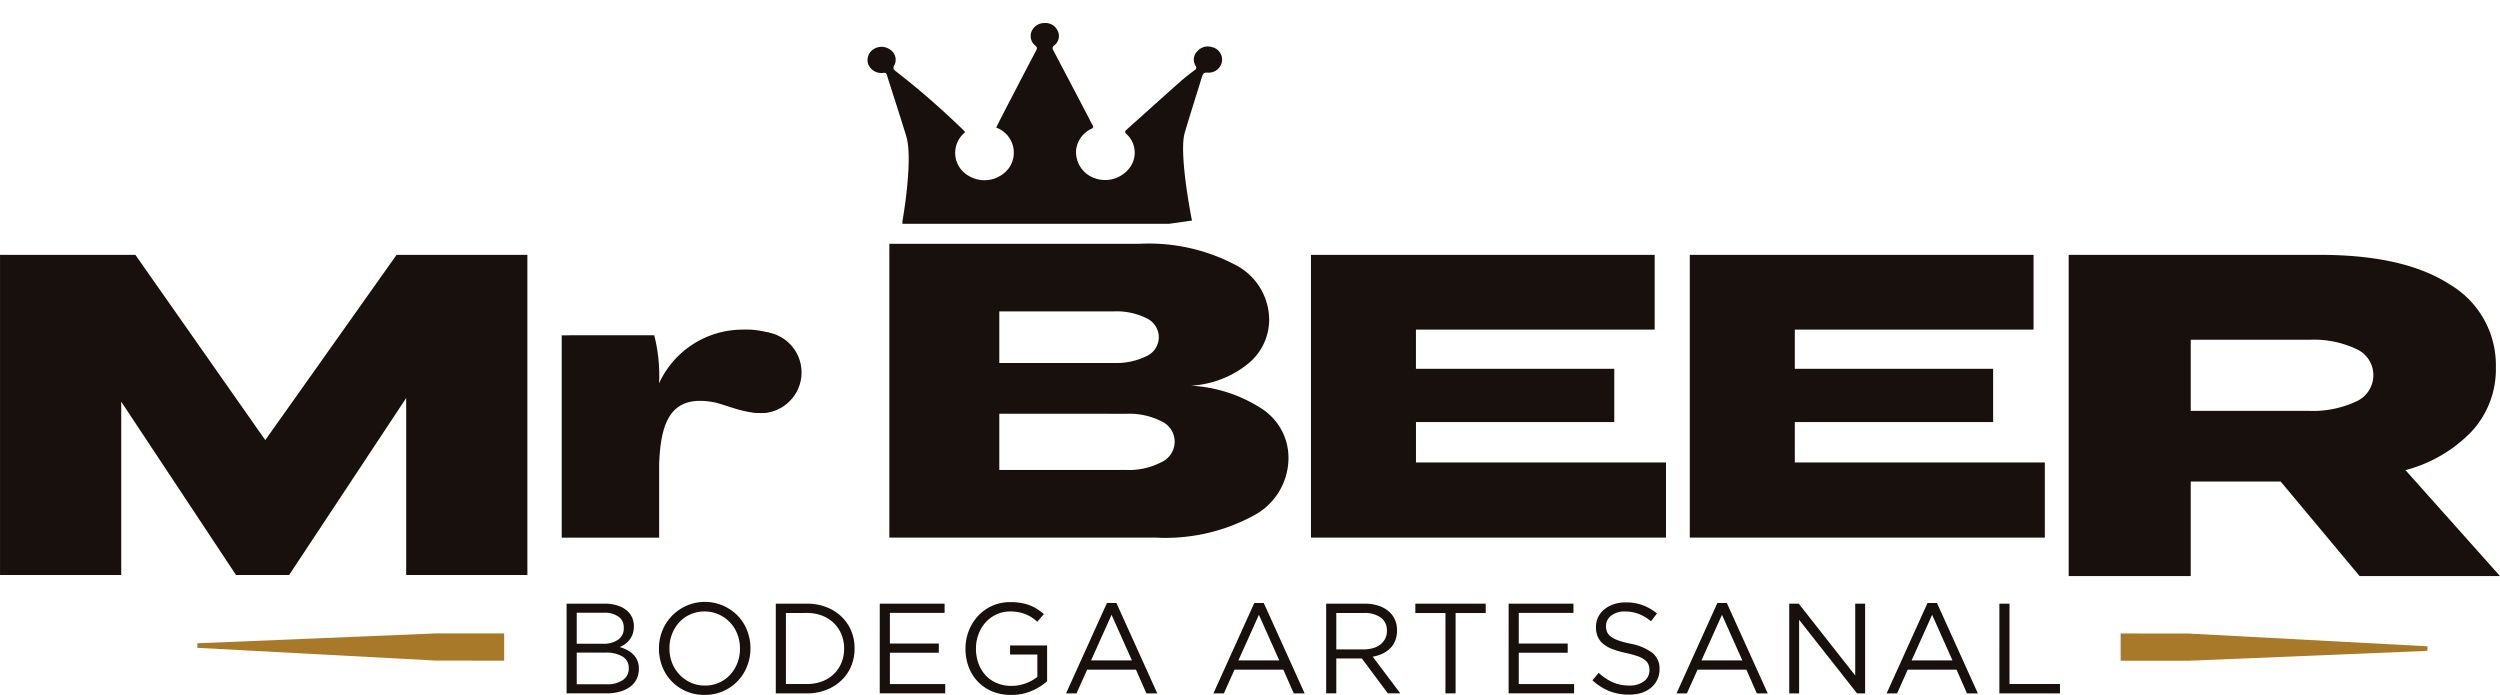 <svg xmlns="http://www.w3.org/2000/svg" xmlns:xlink="http://www.w3.org/1999/xlink" width="167.548" height="46.571" viewBox="0 0 167.548 46.571"><defs><clipPath id="clip-path"><rect id="Rect&#xE1;ngulo_942" data-name="Rect&#xE1;ngulo 942" width="28" height="15" transform="translate(-2.359 -1.539)" fill="#fff"></rect></clipPath></defs><g id="Grupo_2594" data-name="Grupo 2594" transform="translate(-111.226 -22)"><path id="Trazado_989" data-name="Trazado 989" d="M6084.367,9368.381l8.705,12.414,8.8-12.414h8.767v21.457h-8.123v-11.862l-7.847,11.862h-3.556l-7.694-11.617v11.617h-8.123v-21.457Z" transform="translate(-5964.068 -9329.3)" fill="#17100d"></path><path id="Trazado_990" data-name="Trazado 990" d="M6460.7,9419.207a10.924,10.924,0,0,1,.325,3.223,6.158,6.158,0,0,1,5.63-3.6,5.419,5.419,0,0,1,2.355.435l-.03,4.889c-1.461.732-3.329-.279-4.3-.459-2.924-.543-3.546,1.407-3.651,4.143v4.937H6454.5v-13.564Z" transform="translate(-6305.628 -9374.739)" fill="#17100d"></path><path id="Trazado_991" data-name="Trazado 991" d="M6983.378,9368.381v5.008h-16v2.626h13.292v3.573H6967.38v2.708h16.757v5.035h-23.795v-18.95Z" transform="translate(-6761.257 -9329.3)" fill="#17100d"></path><path id="Trazado_992" data-name="Trazado 992" d="M7239.162,9368.381v5.008h-16v2.626h13.291v3.573h-13.291v2.708h16.756v5.035h-23.795v-18.95Z" transform="translate(-6991.649 -9329.3)" fill="#17100d"></path><path id="Trazado_993" data-name="Trazado 993" d="M7471.908,9389.907v-21.526h16.852q5.656,0,8.718,2a6.273,6.273,0,0,1,3.06,5.535,6.138,6.138,0,0,1-1.615,4.291,9.469,9.469,0,0,1-4.443,2.6l6.334,7.1h-9.41l-5.289-6.335h-6.028v6.335Zm16.082-11.071a6.881,6.881,0,0,0,3.153-.614,1.932,1.932,0,0,0,1.184-1.784,1.912,1.912,0,0,0-1.153-1.752,6.667,6.667,0,0,0-3.121-.616h-7.965v4.767Z" transform="translate(-7222.041 -9329.3)" fill="#17100d"></path><g id="Grupo_2544" data-name="Grupo 2544" transform="translate(149.199 62.354)"><path id="Trazado_994" data-name="Trazado 994" d="M6457.821,9603.867h2.554a2.687,2.687,0,0,1,.913.143,1.753,1.753,0,0,1,.655.393,1.341,1.341,0,0,1,.386.963v.016a1.551,1.551,0,0,1-.082.521,1.3,1.3,0,0,1-.218.395,1.431,1.431,0,0,1-.3.285,1.828,1.828,0,0,1-.347.193,2.559,2.559,0,0,1,.5.2,1.693,1.693,0,0,1,.407.295,1.309,1.309,0,0,1,.274.408,1.348,1.348,0,0,1,.1.545v.016a1.507,1.507,0,0,1-.154.691,1.454,1.454,0,0,1-.441.514,2.137,2.137,0,0,1-.691.322,3.259,3.259,0,0,1-.892.111h-2.665Zm3.83,1.594a.86.86,0,0,0-.342-.717,1.577,1.577,0,0,0-.985-.268H6458.5v2.078h1.772a1.678,1.678,0,0,0,1-.271.923.923,0,0,0,.381-.807Zm.335,2.719a.861.861,0,0,0-.4-.76,2.13,2.13,0,0,0-1.19-.271H6458.5v2.121h2.013a1.816,1.816,0,0,0,1.08-.285.915.915,0,0,0,.394-.787Z" transform="translate(-6457.821 -9603.764)" fill="#17100d"></path><path id="Trazado_995" data-name="Trazado 995" d="M6523.246,9609.048a3.05,3.05,0,0,1-1.25-.249,2.963,2.963,0,0,1-1.589-1.66,3.24,3.24,0,0,1-.219-1.183v-.017a3.216,3.216,0,0,1,.223-1.186,3.072,3.072,0,0,1,5.066-1,2.976,2.976,0,0,1,.623.986,3.215,3.215,0,0,1,.219,1.181v.018a3.2,3.2,0,0,1-.223,1.185,3.007,3.007,0,0,1-2.851,1.924Zm.018-.626a2.323,2.323,0,0,0,.949-.193,2.257,2.257,0,0,0,.743-.528,2.48,2.48,0,0,0,.485-.781,2.608,2.608,0,0,0,.176-.963v-.017a2.634,2.634,0,0,0-.176-.966,2.362,2.362,0,0,0-1.246-1.318,2.259,2.259,0,0,0-.949-.2,2.3,2.3,0,0,0-.949.193,2.21,2.21,0,0,0-.744.528,2.477,2.477,0,0,0-.485.781,2.587,2.587,0,0,0-.176.961v.018a2.621,2.621,0,0,0,.176.966,2.387,2.387,0,0,0,1.246,1.318A2.242,2.242,0,0,0,6523.263,9608.422Z" transform="translate(-6513.998 -9602.83)" fill="#17100d"></path><path id="Trazado_996" data-name="Trazado 996" d="M6599,9603.867h2.086a3.5,3.5,0,0,1,1.293.229,3.026,3.026,0,0,1,1.013.631,2.806,2.806,0,0,1,.657.949,2.984,2.984,0,0,1,.231,1.18v.016a3.029,3.029,0,0,1-.231,1.188,2.8,2.8,0,0,1-.657.953,3.1,3.1,0,0,1-1.013.635,3.5,3.5,0,0,1-1.293.232H6599Zm.678.627v4.758h1.408a2.846,2.846,0,0,0,1.031-.18,2.278,2.278,0,0,0,.786-.5,2.232,2.232,0,0,0,.5-.752,2.456,2.456,0,0,0,.177-.932v-.02a2.454,2.454,0,0,0-.177-.93,2.268,2.268,0,0,0-.5-.756,2.329,2.329,0,0,0-.786-.508,2.805,2.805,0,0,0-1.031-.184Z" transform="translate(-6584.98 -9603.764)" fill="#17100d"></path><path id="Trazado_997" data-name="Trazado 997" d="M6669.238,9603.867h4.345v.617h-3.667v2.055h3.28v.617h-3.28v2.1h3.709v.619h-4.388Z" transform="translate(-6648.25 -9603.764)" fill="#17100d"></path><path id="Trazado_998" data-name="Trazado 998" d="M6730.169,9609.048a3.238,3.238,0,0,1-1.276-.239,2.837,2.837,0,0,1-1.571-1.646,3.405,3.405,0,0,1-.21-1.207v-.017a3.217,3.217,0,0,1,.219-1.18,3.119,3.119,0,0,1,.613-.993,2.974,2.974,0,0,1,.949-.684,2.943,2.943,0,0,1,1.232-.253,4.2,4.2,0,0,1,.692.053,2.961,2.961,0,0,1,.583.155,2.651,2.651,0,0,1,.506.253,4.165,4.165,0,0,1,.46.339l-.438.514a3.091,3.091,0,0,0-.36-.277,2.221,2.221,0,0,0-.408-.215,2.49,2.49,0,0,0-.481-.143,3.024,3.024,0,0,0-.58-.051,2.13,2.13,0,0,0-.918.2,2.242,2.242,0,0,0-.722.531,2.5,2.5,0,0,0-.472.787,2.649,2.649,0,0,0-.172.948v.018a2.862,2.862,0,0,0,.167,1,2.352,2.352,0,0,0,.477.79,2.154,2.154,0,0,0,.748.523,2.449,2.449,0,0,0,.987.189,2.661,2.661,0,0,0,.97-.176,2.832,2.832,0,0,0,.765-.425v-1.5H6730.1v-.609h2.482v2.4a3.906,3.906,0,0,1-1.035.648A3.4,3.4,0,0,1,6730.169,9609.048Z" transform="translate(-6700.379 -9602.83)" fill="#17100d"></path><path id="Trazado_999" data-name="Trazado 999" d="M6797.757,9603.434h.635l2.739,6.055h-.729l-.7-1.59h-3.272l-.712,1.59h-.7Zm1.675,3.847-1.365-3.057-1.375,3.057Z" transform="translate(-6761.544 -9603.374)" fill="#17100d"></path><path id="Trazado_1000" data-name="Trazado 1000" d="M6897.237,9603.434h.635l2.739,6.055h-.729l-.7-1.59h-3.271l-.713,1.59h-.7Zm1.674,3.847-1.366-3.057-1.374,3.057Z" transform="translate(-6851.148 -9603.374)" fill="#17100d"></path><path id="Trazado_1001" data-name="Trazado 1001" d="M6970.622,9603.867h2.58a2.871,2.871,0,0,1,.99.16,1.941,1.941,0,0,1,.715.441,1.556,1.556,0,0,1,.343.523,1.768,1.768,0,0,1,.121.662v.016a1.772,1.772,0,0,1-.121.674,1.531,1.531,0,0,1-.339.518,1.828,1.828,0,0,1-.518.359,2.5,2.5,0,0,1-.651.2l1.846,2.457h-.833l-1.742-2.336H6971.3v2.336h-.678Zm2.525,3.064a2.082,2.082,0,0,0,.619-.086,1.464,1.464,0,0,0,.489-.242,1.154,1.154,0,0,0,.322-.389,1.11,1.11,0,0,0,.116-.518v-.016a1.045,1.045,0,0,0-.4-.873,1.81,1.81,0,0,0-1.134-.314H6971.3v2.438Z" transform="translate(-6919.716 -9603.764)" fill="#17100d"></path><path id="Trazado_1002" data-name="Trazado 1002" d="M7032.849,9604.494h-2.018v-.627h4.715v.627h-2.018v5.385h-.679Z" transform="translate(-6973.948 -9603.764)" fill="#17100d"></path><path id="Trazado_1003" data-name="Trazado 1003" d="M7093.806,9603.867h4.345v.617h-3.667v2.055h3.28v.617h-3.28v2.1h3.709v.619h-4.388Z" transform="translate(-7030.671 -9603.764)" fill="#17100d"></path><path id="Trazado_1004" data-name="Trazado 1004" d="M7152.836,9609.187a3.577,3.577,0,0,1-1.318-.234,3.79,3.79,0,0,1-1.138-.728l.42-.5a3.564,3.564,0,0,0,.954.64,2.733,2.733,0,0,0,1.107.211,1.539,1.539,0,0,0,.976-.288.9.9,0,0,0,.365-.734v-.018a.984.984,0,0,0-.069-.373.782.782,0,0,0-.241-.3,1.674,1.674,0,0,0-.477-.25,5.8,5.8,0,0,0-.777-.214,6.3,6.3,0,0,1-.9-.258,2.229,2.229,0,0,1-.631-.352,1.291,1.291,0,0,1-.369-.481,1.6,1.6,0,0,1-.121-.645v-.017a1.473,1.473,0,0,1,.146-.653,1.541,1.541,0,0,1,.413-.52,1.974,1.974,0,0,1,.627-.342,2.378,2.378,0,0,1,.79-.126,3.293,3.293,0,0,1,1.155.186,3.475,3.475,0,0,1,.958.554l-.4.524a2.93,2.93,0,0,0-.845-.5,2.6,2.6,0,0,0-.889-.154,1.444,1.444,0,0,0-.937.279.861.861,0,0,0-.343.691v.017a1.021,1.021,0,0,0,.068.383.78.78,0,0,0,.25.31,1.823,1.823,0,0,0,.5.257,5.882,5.882,0,0,0,.814.22,3.528,3.528,0,0,1,1.477.617,1.334,1.334,0,0,1,.476,1.082v.018a1.574,1.574,0,0,1-.153.7,1.6,1.6,0,0,1-.421.538,1.9,1.9,0,0,1-.646.345A2.741,2.741,0,0,1,7152.836,9609.187Z" transform="translate(-7081.63 -9602.987)" fill="#17100d"></path><path id="Trazado_1005" data-name="Trazado 1005" d="M7209.87,9603.434h.635l2.74,6.055h-.73l-.7-1.59h-3.272l-.714,1.59h-.695Zm1.675,3.847-1.366-3.057-1.374,3.057Z" transform="translate(-7132.747 -9603.374)" fill="#17100d"></path><path id="Trazado_1006" data-name="Trazado 1006" d="M7283.254,9603.867h.635l3.787,4.816v-4.816h.662v6.012h-.541l-3.882-4.93v4.93h-.661Z" transform="translate(-7201.313 -9603.764)" fill="#17100d"></path><path id="Trazado_1007" data-name="Trazado 1007" d="M7351.737,9603.434h.635l2.739,6.055h-.729l-.7-1.59h-3.271l-.712,1.59h-.7Zm1.675,3.847-1.366-3.057-1.374,3.057Z" transform="translate(-7260.53 -9603.374)" fill="#17100d"></path><path id="Trazado_1008" data-name="Trazado 1008" d="M7425.123,9603.867h.678v5.385h3.383v.627h-4.062Z" transform="translate(-7329.099 -9603.764)" fill="#17100d"></path></g><path id="Trazado_1009" data-name="Trazado 1009" d="M6229.114,9625.8v-1.827h-4.57v0l-15.991.661v.306l15.991.854v0Z" transform="translate(-6084.099 -9559.522)" fill="#a87928"></path><path id="Trazado_1010" data-name="Trazado 1010" d="M7506.988,9623.977v1.827h4.57v0l15.992-.662v-.306l-15.992-.853v0Z" transform="translate(-7253.638 -9559.522)" fill="#a87928"></path><circle id="Elipse_138" data-name="Elipse 138" cx="2.721" cy="2.721" r="2.721" transform="translate(159.505 44.241)" fill="#17100d"></circle><g id="Grupo_2545" data-name="Grupo 2545" transform="translate(169.844 36.381)"><path id="Trazado_1011" data-name="Trazado 1011" d="M6675.707,9360.925h16.735a12.434,12.434,0,0,1,6.414,1.391,4.154,4.154,0,0,1,2.306,3.644,3.806,3.806,0,0,1-1.476,3.051,6.646,6.646,0,0,1-3.784,1.421,9.646,9.646,0,0,1,4.725,1.519,3.917,3.917,0,0,1,1.829,3.376,4.368,4.368,0,0,1-2.362,3.825,12.368,12.368,0,0,1-6.526,1.463h-17.861Zm15.076,7.986a4.529,4.529,0,0,0,2.138-.449,1.388,1.388,0,0,0,.844-1.266,1.409,1.409,0,0,0-.844-1.294,4.505,4.505,0,0,0-2.138-.449h-7.707v3.458Zm-7.707,3.4v3.77h8.523a4.646,4.646,0,0,0,2.335-.52,1.5,1.5,0,0,0,0-2.745,4.747,4.747,0,0,0-2.335-.5Z" transform="translate(-6674.722 -9358.966)" fill="#17100d"></path></g><g id="Grupo_2546" data-name="Grupo 2546" transform="translate(169.359 21.539)"><g id="Enmascarar_grupo_9" data-name="Enmascarar grupo 9" transform="translate(0 2)" clip-path="url(#clip-path)"><path id="Trazado_1014" data-name="Trazado 1014" d="M6684.675,9213.1a.866.866,0,0,0-.686-.784.921.921,0,0,0-.973.278.777.777,0,0,0-.114.979.185.185,0,0,1-.061.283c-.315.241-.637.48-.933.743-1.22,1.083-2.43,2.175-3.646,3.262-.106.095-.115.164,0,.277a1.689,1.689,0,0,1,.287,2.169,2.058,2.058,0,0,1-2.4.8,1.849,1.849,0,0,1-1.251-1.961,1.8,1.8,0,0,1,1.006-1.348c.142-.073.161-.133.087-.259-.1-.17-.182-.349-.273-.522q-1.175-2.243-2.354-4.483a.223.223,0,0,1,.074-.338.791.791,0,0,0,.213-.981.9.9,0,0,0-.908-.509.916.916,0,0,0-.822.528.813.813,0,0,0,.236.982c.1.089.144.153.077.284q-1.207,2.3-2.4,4.611c-.1.2-.2.4-.3.6a1.789,1.789,0,0,1,.9,2.647,2.054,2.054,0,0,1-2.722.6,1.766,1.766,0,0,1-.258-2.935,1.082,1.082,0,0,0-.069-.095,53.36,53.36,0,0,0-4.6-4.01c-.151-.116-.175-.2-.083-.371a.807.807,0,0,0-.258-1.049.979.979,0,0,0-1.139-.034.858.858,0,0,0-.34,1.017.946.946,0,0,0,1.014.561c.2-.028.211.086.246.2.43,1.35.87,2.7,1.284,4.053.479,1.57-.257,5.693-.257,5.693l-.025,1.25,5.694.633,13.734-1.929s-.9-4.461-.483-5.887c.371-1.265.778-2.518,1.162-3.778.061-.2.148-.265.378-.25A.894.894,0,0,0,6684.675,9213.1Z" transform="translate(-6660.904 -9210.699)" fill="#17100d" fill-rule="evenodd"></path></g></g></g></svg>